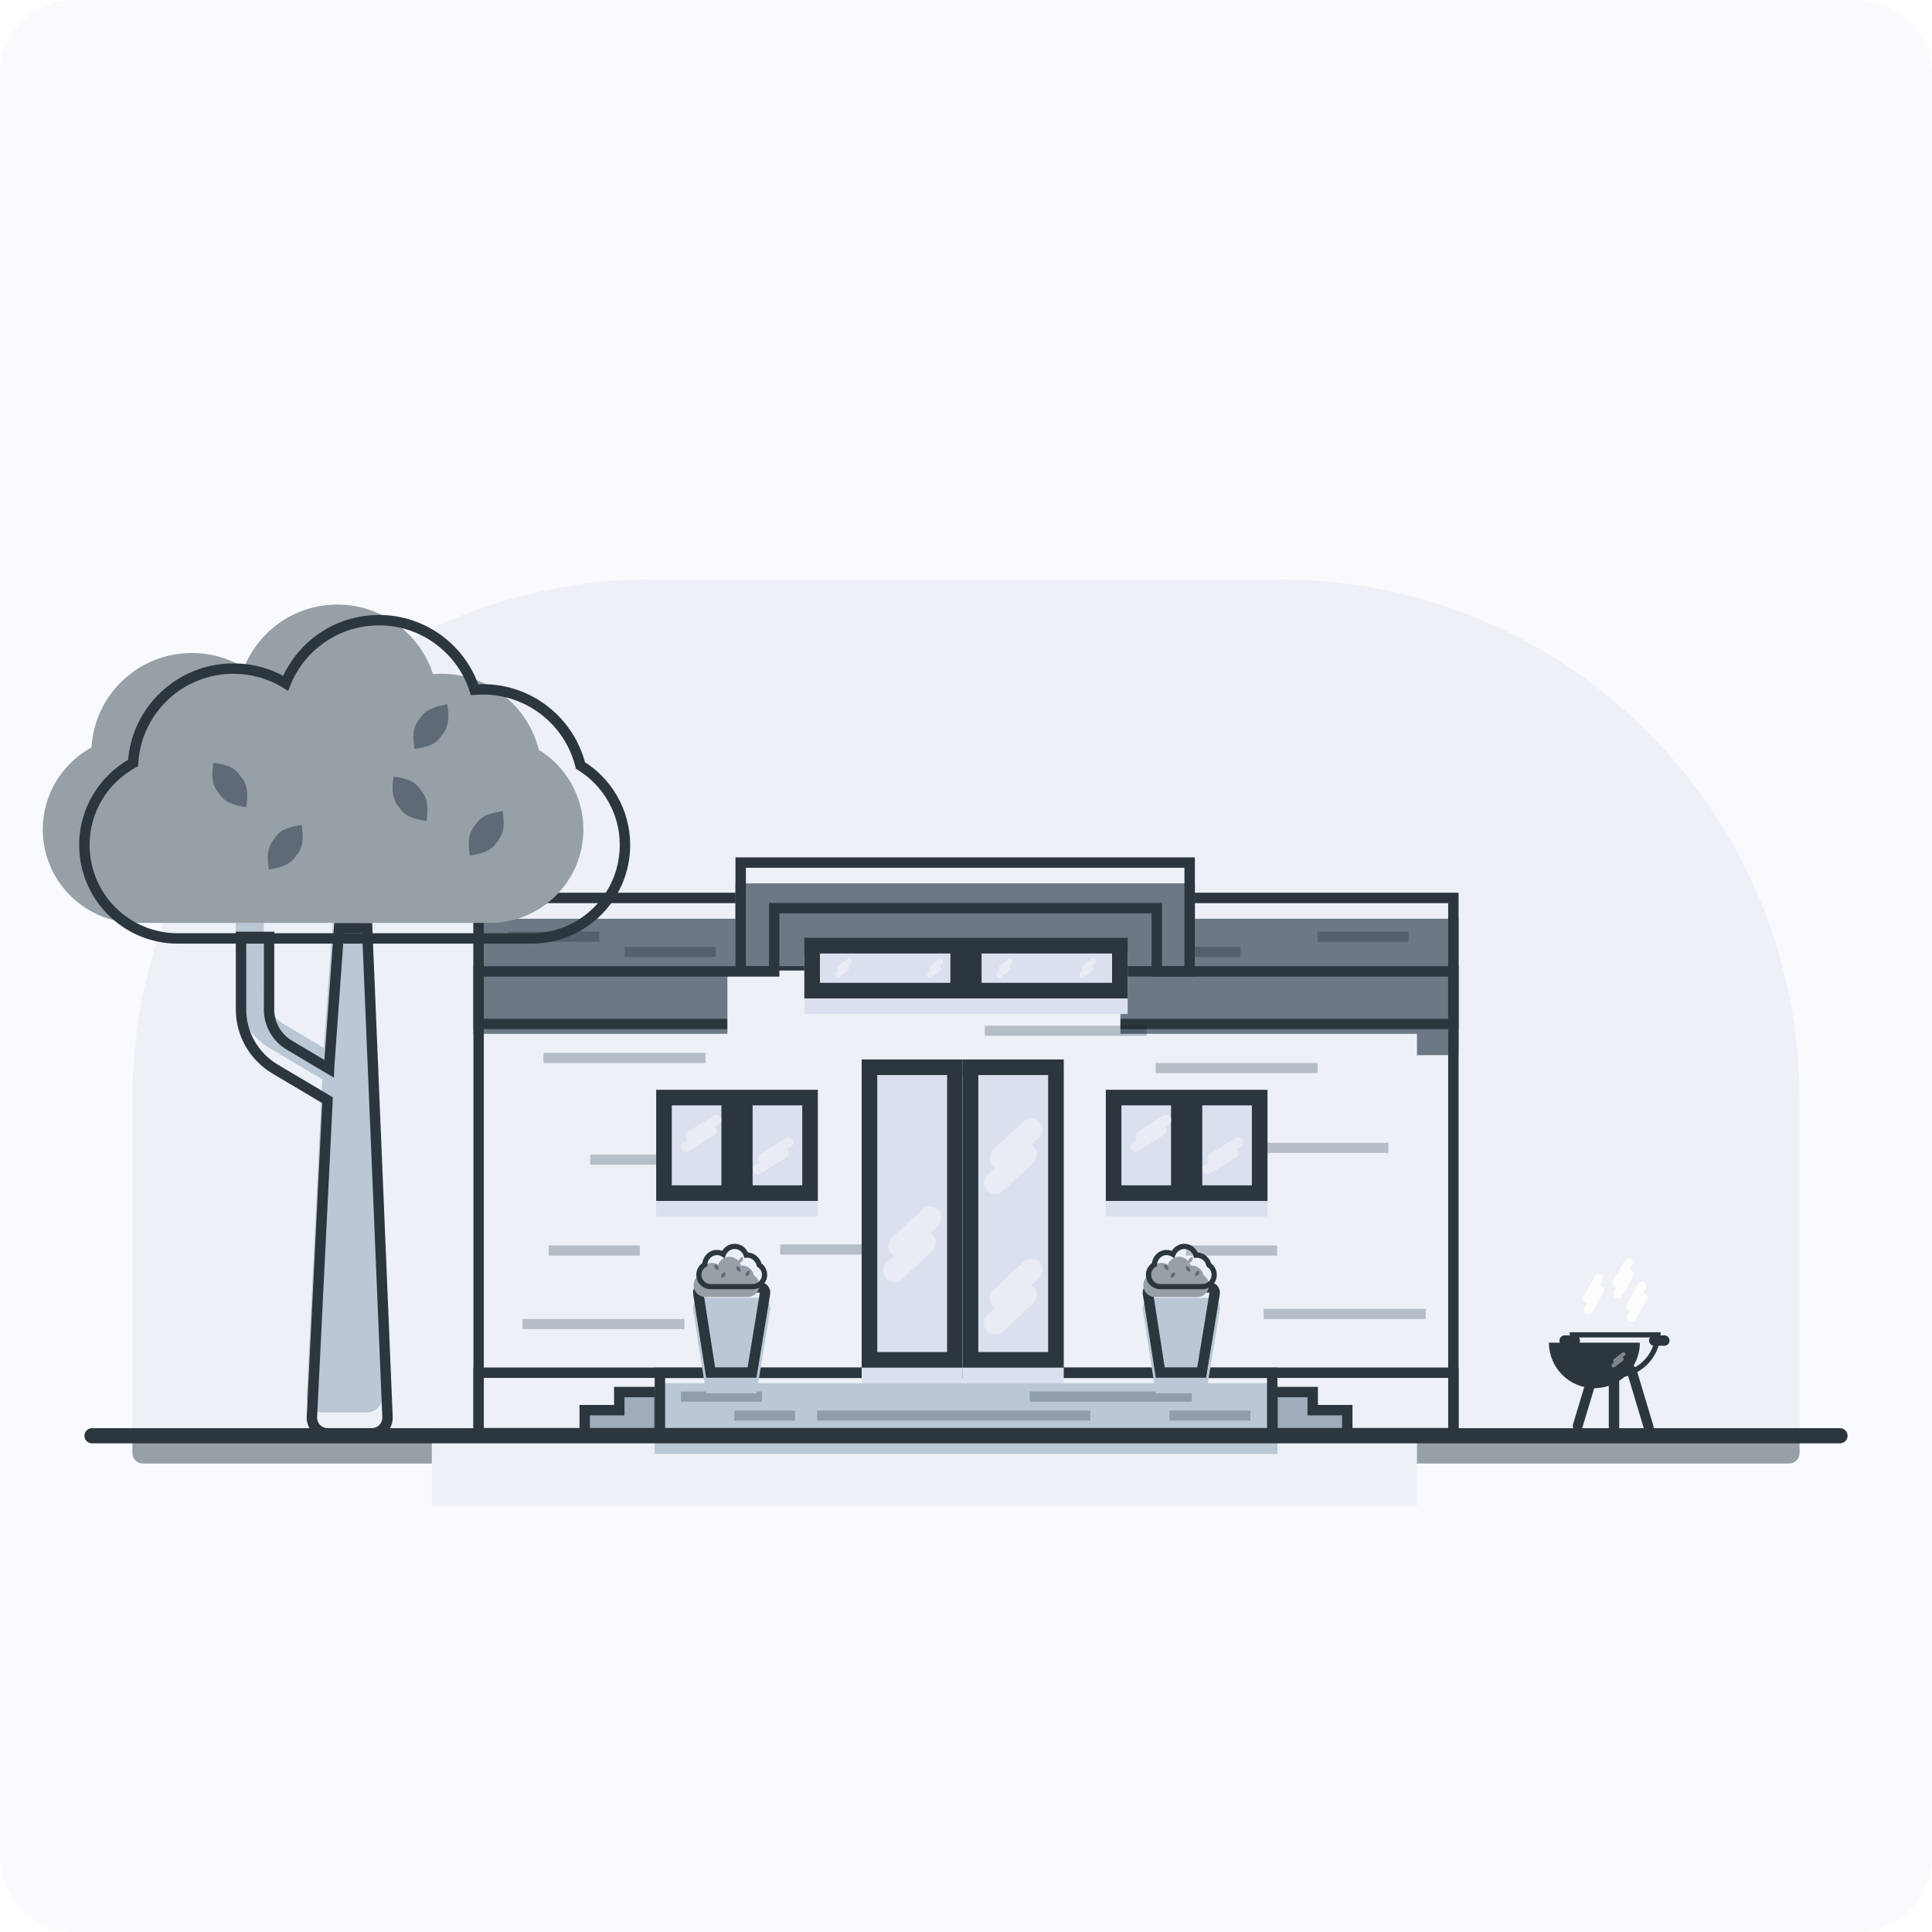 <svg width="208" height="208" viewBox="0 0 208 208" fill="none" xmlns="http://www.w3.org/2000/svg">
<path d="M0 8C0 3.582 3.582 0 8 0H200C204.418 0 208 3.582 208 8V200C208 204.418 204.418 208 200 208H8C3.582 208 0 204.418 0 200V8Z" fill="#F8FAFD"/>
<path d="M14.255 153.757H193.745V156.445C193.745 157.063 193.244 157.565 192.625 157.565H15.374C14.756 157.565 14.255 157.063 14.255 156.445V153.757Z" fill="#97A0A7"/>
<path d="M14.255 118.359C14.255 87.443 39.317 62.381 70.233 62.381H137.766C168.683 62.381 193.745 87.443 193.745 118.359V153.757H14.255V118.359Z" fill="#EDF0F6"/>
<g filter="url(#filter0_i_975_131686)">
<path d="M50.969 96.113H157.031V110.799H50.969V96.113Z" fill="#6C7883"/>
</g>
<path d="M51.529 96.673H156.471V110.239H51.529V96.673Z" stroke="#2C363F" stroke-width="1.12"/>
<g filter="url(#filter1_i_975_131686)">
<path d="M79.182 92.306H128.639V105.134H79.182V92.306Z" fill="#6C7883"/>
</g>
<path d="M79.742 92.866H128.079V104.574H79.742V92.866Z" stroke="#2C363F" stroke-width="1.12"/>
<rect x="54.716" y="100.305" width="9.809" height="1.09" fill="#081D30" fill-opacity="0.24"/>
<rect x="67.251" y="101.939" width="9.809" height="1.09" fill="#081D30" fill-opacity="0.24"/>
<rect x="128.639" y="101.939" width="4.905" height="1.09" fill="#081D30" fill-opacity="0.24"/>
<rect x="141.848" y="100.305" width="9.809" height="1.09" fill="#081D30" fill-opacity="0.24"/>
<g filter="url(#filter2_ii_975_131686)">
<path d="M50.969 104.025H73.578L82.79 104.025V97.21L125.098 97.21V104.025H157.031V154.856H50.969V104.025Z" fill="#EDF0F6"/>
</g>
<path d="M125.098 104.584H156.471V154.296H51.529V104.584H73.578L82.79 104.584L83.35 104.584V104.025V97.77L124.539 97.77V104.025V104.584H125.098Z" stroke="#2C363F" stroke-width="1.12"/>
<rect x="51.529" y="147.787" width="104.943" height="6.509" fill="#EDF0F6" stroke="#2C363F" stroke-width="1.12"/>
<rect x="132.036" y="123.036" width="17.439" height="1.09" fill="#081D30" fill-opacity="0.24"/>
<rect x="124.417" y="114.443" width="17.439" height="1.09" fill="#081D30" fill-opacity="0.24"/>
<rect x="58.512" y="113.354" width="17.439" height="1.09" fill="#081D30" fill-opacity="0.24"/>
<rect x="63.55" y="124.308" width="17.439" height="1.09" fill="#081D30" fill-opacity="0.24"/>
<rect x="83.997" y="133.974" width="17.439" height="1.09" fill="#081D30" fill-opacity="0.24"/>
<rect x="59.076" y="134.089" width="9.809" height="1.09" fill="#081D30" fill-opacity="0.24"/>
<rect x="127.685" y="134.089" width="9.809" height="1.09" fill="#081D30" fill-opacity="0.24"/>
<rect x="56.246" y="142.004" width="17.439" height="1.09" fill="#081D30" fill-opacity="0.24"/>
<rect x="136.053" y="140.914" width="17.439" height="1.09" fill="#081D30" fill-opacity="0.24"/>
<rect x="106.021" y="110.427" width="17.439" height="1.09" fill="#081D30" fill-opacity="0.24"/>
<rect x="82.985" y="149.807" width="26.216" height="1.09" fill="#081D30" fill-opacity="0.24"/>
<path d="M141.888 151.818H145.049V154.296H137.002V149.869H141.328V151.259V151.818H141.888Z" fill="#BAC7D5"/>
<path d="M141.888 151.818H145.049V154.296H137.002V149.869H141.328V151.259V151.818H141.888Z" fill="#081D30" fill-opacity="0.16"/>
<path d="M141.888 151.818H145.049V154.296H137.002V149.869H141.328V151.259V151.818H141.888Z" stroke="#2C363F" stroke-width="1.12"/>
<path d="M66.111 151.818H62.95V154.296H70.997V149.869H66.671V151.259V151.818H66.111Z" fill="#BAC7D5"/>
<path d="M66.111 151.818H62.95V154.296H70.997V149.869H66.671V151.259V151.818H66.111Z" fill="#081D30" fill-opacity="0.16"/>
<path d="M66.111 151.818H62.95V154.296H70.997V149.869H66.671V151.259V151.818H66.111Z" stroke="#2C363F" stroke-width="1.12"/>
<g filter="url(#filter3_i_975_131686)">
<rect x="70.485" y="147.241" width="67.041" height="7.615" fill="#BAC7D5"/>
</g>
<rect x="71.045" y="147.801" width="65.922" height="6.495" stroke="#2C363F" stroke-width="1.12"/>
<rect x="73.311" y="149.817" width="8.714" height="1.088" fill="#081D30" fill-opacity="0.24"/>
<rect x="79.051" y="151.858" width="6.535" height="1.088" fill="#081D30" fill-opacity="0.24"/>
<rect x="87.973" y="151.858" width="29.409" height="1.088" fill="#081D30" fill-opacity="0.24"/>
<rect x="110.87" y="149.817" width="17.428" height="1.088" fill="#081D30" fill-opacity="0.24"/>
<rect x="125.906" y="151.858" width="8.714" height="1.088" fill="#081D30" fill-opacity="0.24"/>
<g filter="url(#filter4_i_975_131686)">
<rect x="92.768" y="114.062" width="10.878" height="33.178" fill="#DAE0ED"/>
</g>
<rect x="93.607" y="114.902" width="9.199" height="31.499" stroke="#2C363F" stroke-width="1.679"/>
<g filter="url(#filter5_i_975_131686)">
<rect x="103.646" y="114.062" width="10.878" height="33.178" fill="#DAE0ED"/>
</g>
<rect x="104.485" y="114.902" width="9.199" height="31.499" stroke="#2C363F" stroke-width="1.679"/>
<path fill-rule="evenodd" clip-rule="evenodd" d="M101.035 130.272C100.586 129.783 99.826 129.753 99.339 130.204L96.033 133.267C95.546 133.718 95.516 134.48 95.965 134.969C96.054 135.066 96.156 135.145 96.265 135.206L95.446 135.964C94.959 136.415 94.928 137.178 95.378 137.666C95.827 138.155 96.587 138.185 97.074 137.734L100.38 134.671C100.867 134.22 100.897 133.458 100.448 132.969C100.359 132.872 100.257 132.793 100.148 132.733L100.967 131.974C101.454 131.523 101.485 130.76 101.035 130.272Z" fill="white" fill-opacity="0.4"/>
<path fill-rule="evenodd" clip-rule="evenodd" d="M111.913 135.901C111.464 135.412 110.704 135.382 110.217 135.833L106.911 138.896C106.424 139.347 106.393 140.109 106.843 140.598C106.932 140.695 107.034 140.774 107.143 140.835L106.324 141.593C105.837 142.045 105.806 142.807 106.256 143.296C106.705 143.784 107.465 143.815 107.952 143.363L111.258 140.3C111.745 139.849 111.775 139.087 111.326 138.598C111.237 138.501 111.135 138.422 111.026 138.362L111.845 137.603C112.332 137.152 112.363 136.39 111.913 135.901Z" fill="white" fill-opacity="0.4"/>
<path fill-rule="evenodd" clip-rule="evenodd" d="M111.913 120.785C111.464 120.296 110.704 120.266 110.217 120.717L106.911 123.78C106.424 124.231 106.393 124.993 106.843 125.482C106.932 125.579 107.034 125.658 107.143 125.719L106.324 126.477C105.837 126.928 105.806 127.691 106.256 128.179C106.705 128.668 107.465 128.698 107.952 128.247L111.258 125.184C111.745 124.733 111.775 123.971 111.326 123.482C111.237 123.385 111.135 123.306 111.026 123.246L111.845 122.487C112.332 122.036 112.363 121.273 111.913 120.785Z" fill="white" fill-opacity="0.4"/>
<g filter="url(#filter6_i_975_131686)">
<path d="M119.053 117.326H127.755H136.458V129.292H127.755H119.053V117.326Z" fill="#DAE0ED"/>
</g>
<path d="M126.916 118.165V128.452H119.892V118.165H126.916ZM128.595 128.452V118.165H135.618V128.452H128.595Z" stroke="#2C363F" stroke-width="1.679"/>
<path fill-rule="evenodd" clip-rule="evenodd" d="M133.751 122.702C133.588 122.45 133.249 122.375 132.994 122.534L130.227 124.264C129.973 124.423 129.899 124.757 130.062 125.009C130.093 125.057 130.131 125.099 130.173 125.133L129.706 125.425C129.452 125.584 129.378 125.918 129.541 126.17C129.704 126.422 130.043 126.497 130.298 126.338L133.065 124.608C133.32 124.448 133.394 124.115 133.23 123.863C133.199 123.815 133.162 123.773 133.12 123.738L133.586 123.447C133.841 123.288 133.915 122.954 133.751 122.702Z" fill="white" fill-opacity="0.4"/>
<path fill-rule="evenodd" clip-rule="evenodd" d="M126.007 120.279C125.844 120.027 125.505 119.952 125.25 120.111L122.483 121.842C122.229 122.001 122.154 122.334 122.318 122.586C122.349 122.634 122.386 122.676 122.429 122.711L121.962 123.002C121.708 123.162 121.633 123.495 121.797 123.747C121.96 123.999 122.299 124.075 122.554 123.915L125.321 122.185C125.575 122.026 125.65 121.692 125.486 121.44C125.455 121.392 125.418 121.351 125.375 121.316L125.842 121.024C126.096 120.865 126.171 120.532 126.007 120.279Z" fill="white" fill-opacity="0.4"/>
<g filter="url(#filter7_i_975_131686)">
<path d="M70.644 117.326H79.347H88.05V129.292H79.347H70.644V117.326Z" fill="#DAE0ED"/>
</g>
<path d="M78.507 118.165V128.452H71.484V118.165H78.507ZM80.187 128.452V118.165H87.21V128.452H80.187Z" stroke="#2C363F" stroke-width="1.679"/>
<path fill-rule="evenodd" clip-rule="evenodd" d="M85.343 122.702C85.18 122.45 84.841 122.375 84.586 122.534L81.819 124.264C81.564 124.423 81.49 124.757 81.654 125.009C81.685 125.057 81.722 125.099 81.764 125.133L81.298 125.425C81.043 125.584 80.969 125.918 81.133 126.17C81.296 126.422 81.635 126.497 81.89 126.338L84.657 124.608C84.911 124.448 84.986 124.115 84.822 123.863C84.791 123.815 84.754 123.773 84.711 123.738L85.178 123.447C85.432 123.288 85.507 122.954 85.343 122.702Z" fill="white" fill-opacity="0.4"/>
<path fill-rule="evenodd" clip-rule="evenodd" d="M77.599 120.279C77.436 120.027 77.097 119.952 76.842 120.111L74.075 121.842C73.82 122.001 73.746 122.334 73.91 122.586C73.941 122.634 73.978 122.676 74.02 122.711L73.554 123.002C73.299 123.162 73.225 123.495 73.389 123.747C73.552 123.999 73.891 124.075 74.145 123.915L76.913 122.185C77.167 122.026 77.241 121.692 77.078 121.44C77.047 121.392 77.009 121.351 76.967 121.316L77.434 121.024C77.688 120.865 77.762 120.532 77.599 120.279Z" fill="white" fill-opacity="0.4"/>
<g filter="url(#filter8_i_975_131686)">
<path d="M86.594 100.962H103.999H121.404V107.489H103.999H86.594V100.962Z" fill="#DAE0ED"/>
</g>
<path d="M104.839 106.65V101.802H120.565V106.65H104.839ZM103.16 101.802V106.65H87.434V101.802H103.16Z" stroke="#2C363F" stroke-width="1.679"/>
<path fill-rule="evenodd" clip-rule="evenodd" d="M117.924 103.353C117.838 103.196 117.651 103.155 117.508 103.261L116.619 103.914C116.475 104.02 116.428 104.232 116.515 104.389C116.532 104.42 116.553 104.446 116.577 104.468L116.363 104.625C116.22 104.73 116.173 104.943 116.259 105.099C116.345 105.255 116.532 105.296 116.676 105.191L117.564 104.538C117.708 104.432 117.755 104.219 117.669 104.063C117.651 104.032 117.63 104.006 117.607 103.984L117.82 103.827C117.964 103.721 118.01 103.509 117.924 103.353Z" fill="white" fill-opacity="0.4"/>
<path fill-rule="evenodd" clip-rule="evenodd" d="M109.008 103.353C108.922 103.196 108.735 103.155 108.592 103.261L107.703 103.914C107.559 104.02 107.512 104.232 107.599 104.389C107.616 104.42 107.637 104.446 107.661 104.468L107.447 104.625C107.304 104.73 107.257 104.943 107.343 105.099C107.429 105.255 107.616 105.296 107.76 105.191L108.648 104.538C108.792 104.432 108.839 104.219 108.753 104.063C108.735 104.032 108.714 104.006 108.691 103.984L108.904 103.827C109.048 103.721 109.094 103.509 109.008 103.353Z" fill="white" fill-opacity="0.4"/>
<path fill-rule="evenodd" clip-rule="evenodd" d="M101.516 103.353C101.43 103.196 101.244 103.155 101.1 103.261L100.211 103.914C100.067 104.02 100.021 104.232 100.107 104.389C100.124 104.42 100.145 104.446 100.169 104.468L99.956 104.625C99.812 104.73 99.765 104.943 99.851 105.099C99.937 105.255 100.124 105.296 100.268 105.191L101.156 104.538C101.3 104.432 101.347 104.219 101.261 104.063C101.243 104.032 101.223 104.006 101.199 103.984L101.412 103.827C101.556 103.721 101.603 103.509 101.516 103.353Z" fill="white" fill-opacity="0.4"/>
<path fill-rule="evenodd" clip-rule="evenodd" d="M91.606 103.353C91.52 103.196 91.334 103.155 91.19 103.261L90.301 103.914C90.157 104.02 90.111 104.232 90.197 104.389C90.214 104.42 90.235 104.446 90.258 104.468L90.045 104.625C89.901 104.73 89.854 104.943 89.941 105.099C90.027 105.255 90.213 105.296 90.357 105.191L91.246 104.538C91.389 104.432 91.436 104.219 91.35 104.063C91.333 104.032 91.312 104.006 91.288 103.984L91.502 103.827C91.646 103.721 91.692 103.509 91.606 103.353Z" fill="white" fill-opacity="0.4"/>
<g filter="url(#filter9_i_975_131686)">
<path d="M123.034 139.331C122.928 138.652 123.453 138.039 124.14 138.039H130.217C130.908 138.039 131.434 138.658 131.322 139.34L129.849 148.329H124.434L123.034 139.331Z" fill="#BAC7D5"/>
</g>
<path d="M124.14 138.599H130.217C130.563 138.599 130.826 138.909 130.77 139.249L129.373 147.769H124.913L123.587 139.245C123.534 138.905 123.797 138.599 124.14 138.599Z" stroke="#2C363F" stroke-width="1.12"/>
<g filter="url(#filter10_ii_975_131686)">
<path fill-rule="evenodd" clip-rule="evenodd" d="M128.753 135.133C128.583 134.584 128.087 134.187 127.502 134.187C126.948 134.187 126.475 134.542 126.281 135.045C126.082 134.919 125.848 134.846 125.598 134.846C124.893 134.846 124.318 135.423 124.285 136.146C123.905 136.366 123.649 136.777 123.649 137.248C123.649 137.95 124.218 138.519 124.92 138.519H129.448C130.15 138.519 130.72 137.95 130.72 137.248C130.72 136.801 130.49 136.409 130.141 136.182C130.005 135.578 129.484 135.129 128.862 135.129C128.825 135.129 128.789 135.13 128.753 135.133Z" fill="#97A0A7"/>
</g>
<path d="M128.753 135.133L128.486 135.216L128.552 135.431L128.777 135.412L128.753 135.133ZM126.281 135.045L126.131 135.281L126.419 135.464L126.542 135.146L126.281 135.045ZM124.285 136.146L124.425 136.389L124.558 136.312L124.565 136.159L124.285 136.146ZM130.141 136.182L129.868 136.243L129.893 136.354L129.989 136.416L130.141 136.182ZM129.02 135.051C128.816 134.394 128.219 133.907 127.502 133.907V134.467C127.955 134.467 128.349 134.775 128.486 135.216L129.02 135.051ZM127.502 133.907C126.824 133.907 126.252 134.342 126.02 134.944L126.542 135.146C126.698 134.742 127.073 134.467 127.502 134.467V133.907ZM126.431 134.808C126.189 134.655 125.903 134.566 125.598 134.566V135.126C125.793 135.126 125.975 135.183 126.131 135.281L126.431 134.808ZM125.598 134.566C124.734 134.566 124.045 135.271 124.005 136.134L124.565 136.159C124.591 135.575 125.053 135.126 125.598 135.126V134.566ZM124.145 135.904C123.682 136.172 123.369 136.673 123.369 137.248H123.929C123.929 136.881 124.128 136.56 124.425 136.389L124.145 135.904ZM123.369 137.248C123.369 138.105 124.064 138.799 124.92 138.799V138.24C124.373 138.24 123.929 137.796 123.929 137.248H123.369ZM124.92 138.799H129.448V138.24H124.92V138.799ZM129.448 138.799C130.305 138.799 131 138.105 131 137.248H130.44C130.44 137.796 129.996 138.24 129.448 138.24V138.799ZM131 137.248C131 136.703 130.718 136.224 130.294 135.947L129.989 136.416C130.261 136.594 130.44 136.9 130.44 137.248H131ZM128.862 135.409C129.343 135.409 129.759 135.758 129.868 136.243L130.415 136.12C130.252 135.399 129.625 134.849 128.862 134.849V135.409ZM128.777 135.412C128.805 135.41 128.833 135.409 128.862 135.409V134.849C128.817 134.849 128.773 134.851 128.729 134.855L128.777 135.412Z" fill="#2C363F"/>
<path d="M128.328 135.75C128.263 135.841 128.22 135.901 127.967 135.941C127.928 135.678 127.982 135.602 128.036 135.526C128.09 135.45 128.143 135.375 128.397 135.335C128.435 135.598 128.382 135.674 128.328 135.75Z" fill="#081D30" fill-opacity="0.4"/>
<path d="M128.054 136.506C127.99 136.415 127.947 136.355 127.693 136.315C127.655 136.578 127.709 136.654 127.762 136.73C127.816 136.806 127.87 136.882 128.123 136.921C128.162 136.658 128.108 136.582 128.054 136.506Z" fill="#081D30" fill-opacity="0.4"/>
<path d="M128.76 136.977C128.824 136.886 128.867 136.826 129.121 136.786C129.159 137.049 129.105 137.125 129.052 137.201C128.998 137.277 128.944 137.352 128.69 137.392C128.652 137.129 128.706 137.053 128.76 136.977Z" fill="#081D30" fill-opacity="0.4"/>
<path d="M126.131 137.166C126.195 137.075 126.238 137.014 126.492 136.974C126.53 137.238 126.476 137.313 126.423 137.389C126.369 137.465 126.315 137.541 126.062 137.581C126.023 137.317 126.077 137.242 126.131 137.166Z" fill="#081D30" fill-opacity="0.4"/>
<path d="M125.697 136.318C125.633 136.227 125.59 136.166 125.336 136.127C125.298 136.39 125.352 136.466 125.405 136.542C125.459 136.617 125.513 136.693 125.767 136.733C125.805 136.47 125.751 136.394 125.697 136.318Z" fill="#081D30" fill-opacity="0.4"/>
<g filter="url(#filter11_i_975_131686)">
<path d="M74.626 139.331C74.521 138.652 75.046 138.039 75.733 138.039H81.81C82.5 138.039 83.026 138.658 82.915 139.34L81.441 148.329H76.026L74.626 139.331Z" fill="#BAC7D5"/>
</g>
<path d="M75.733 138.599H81.81C82.155 138.599 82.418 138.909 82.362 139.249L80.965 147.769H76.506L75.179 139.245C75.127 138.905 75.389 138.599 75.733 138.599Z" stroke="#2C363F" stroke-width="1.12"/>
<g filter="url(#filter12_ii_975_131686)">
<path fill-rule="evenodd" clip-rule="evenodd" d="M80.345 135.133C80.175 134.584 79.679 134.187 79.094 134.187C78.541 134.187 78.067 134.542 77.873 135.045C77.674 134.919 77.44 134.846 77.19 134.846C76.486 134.846 75.91 135.423 75.877 136.146C75.497 136.366 75.241 136.777 75.241 137.248C75.241 137.95 75.811 138.519 76.513 138.519H81.041C81.743 138.519 82.312 137.95 82.312 137.248C82.312 136.801 82.082 136.409 81.734 136.182C81.597 135.578 81.076 135.129 80.454 135.129C80.417 135.129 80.381 135.13 80.345 135.133Z" fill="#97A0A7"/>
</g>
<path d="M80.345 135.133L80.078 135.216L80.144 135.431L80.369 135.412L80.345 135.133ZM77.873 135.045L77.724 135.281L78.012 135.464L78.134 135.146L77.873 135.045ZM75.877 136.146L76.017 136.389L76.15 136.312L76.157 136.159L75.877 136.146ZM81.734 136.182L81.46 136.243L81.485 136.354L81.581 136.416L81.734 136.182ZM80.612 135.051C80.409 134.394 79.811 133.907 79.094 133.907V134.467C79.547 134.467 79.941 134.775 80.078 135.216L80.612 135.051ZM79.094 133.907C78.416 133.907 77.844 134.342 77.612 134.944L78.134 135.146C78.29 134.742 78.665 134.467 79.094 134.467V133.907ZM78.023 134.808C77.781 134.655 77.496 134.566 77.19 134.566V135.126C77.385 135.126 77.567 135.183 77.724 135.281L78.023 134.808ZM77.19 134.566C76.326 134.566 75.637 135.271 75.598 136.134L76.157 136.159C76.184 135.575 76.645 135.126 77.19 135.126V134.566ZM75.737 135.904C75.274 136.172 74.961 136.673 74.961 137.248H75.521C75.521 136.881 75.72 136.56 76.017 136.389L75.737 135.904ZM74.961 137.248C74.961 138.105 75.656 138.799 76.513 138.799V138.24C75.965 138.24 75.521 137.796 75.521 137.248H74.961ZM76.513 138.799H81.041V138.24H76.513V138.799ZM81.041 138.799C81.897 138.799 82.592 138.105 82.592 137.248H82.032C82.032 137.796 81.588 138.24 81.041 138.24V138.799ZM82.592 137.248C82.592 136.703 82.31 136.223 81.886 135.947L81.581 136.416C81.853 136.594 82.032 136.9 82.032 137.248H82.592ZM80.454 135.409C80.935 135.409 81.351 135.758 81.46 136.243L82.007 136.12C81.844 135.399 81.217 134.849 80.454 134.849V135.409ZM80.369 135.412C80.397 135.41 80.425 135.409 80.454 135.409V134.849C80.409 134.849 80.365 134.851 80.322 134.855L80.369 135.412Z" fill="#2C363F"/>
<path d="M79.92 135.75C79.855 135.841 79.812 135.901 79.558 135.941C79.52 135.678 79.574 135.602 79.628 135.526C79.681 135.45 79.735 135.375 79.989 135.335C80.027 135.598 79.973 135.674 79.92 135.75Z" fill="#081D30" fill-opacity="0.4"/>
<path d="M79.646 136.506C79.582 136.415 79.539 136.355 79.285 136.315C79.247 136.578 79.3 136.654 79.354 136.73C79.408 136.806 79.462 136.882 79.715 136.921C79.754 136.658 79.7 136.582 79.646 136.506Z" fill="#081D30" fill-opacity="0.4"/>
<path d="M80.351 136.977C80.416 136.886 80.459 136.826 80.713 136.786C80.751 137.049 80.697 137.125 80.643 137.201C80.59 137.277 80.536 137.352 80.282 137.392C80.244 137.129 80.298 137.053 80.351 136.977Z" fill="#081D30" fill-opacity="0.4"/>
<path d="M77.722 137.166C77.787 137.075 77.83 137.014 78.084 136.974C78.122 137.238 78.068 137.313 78.014 137.389C77.961 137.465 77.907 137.541 77.653 137.581C77.615 137.317 77.669 137.242 77.722 137.166Z" fill="#081D30" fill-opacity="0.4"/>
<path d="M77.289 136.318C77.225 136.227 77.182 136.166 76.928 136.127C76.89 136.39 76.944 136.466 76.997 136.542C77.051 136.617 77.105 136.693 77.358 136.733C77.397 136.47 77.343 136.394 77.289 136.318Z" fill="#081D30" fill-opacity="0.4"/>
<g filter="url(#filter13_ii_975_131686)">
<path fill-rule="evenodd" clip-rule="evenodd" d="M39.529 99.921H36.511L35.45 114.624L35.429 115.063L31.165 112.53C29.801 111.72 28.967 110.262 28.967 108.688V100.868H25.949V108.688C25.949 111.311 27.34 113.742 29.612 115.092L35.262 118.447L33.58 152.55C33.533 153.508 34.298 154.312 35.258 154.312H40.041C40.996 154.312 41.759 153.516 41.719 152.562L39.529 99.921Z" fill="#BAC7D5"/>
</g>
<path d="M36.511 99.921V99.361H35.99L35.953 99.88L36.511 99.921ZM39.529 99.921L40.088 99.897L40.066 99.361H39.529V99.921ZM35.45 114.624L34.892 114.584L34.891 114.596L35.45 114.624ZM35.429 115.063L35.143 115.544L35.942 116.019L35.988 115.09L35.429 115.063ZM31.165 112.53L30.879 113.011L30.879 113.011L31.165 112.53ZM28.967 100.868H29.527V100.308H28.967V100.868ZM25.949 100.868V100.308H25.389V100.868H25.949ZM29.612 115.092L29.326 115.573L29.326 115.573L29.612 115.092ZM35.262 118.447L35.821 118.475L35.837 118.138L35.548 117.966L35.262 118.447ZM33.58 152.55L33.021 152.522L33.58 152.55ZM41.719 152.562L41.16 152.586L41.16 152.586L41.719 152.562ZM36.511 100.48H39.529V99.361H36.511V100.48ZM36.009 114.664L37.069 99.961L35.953 99.88L34.892 114.584L36.009 114.664ZM35.988 115.09L36.009 114.652L34.891 114.596L34.87 115.035L35.988 115.09ZM30.879 113.011L35.143 115.544L35.715 114.581L31.451 112.049L30.879 113.011ZM28.407 108.688C28.407 110.461 29.347 112.102 30.879 113.011L31.451 112.049C30.255 111.339 29.527 110.062 29.527 108.688H28.407ZM28.407 100.868V108.688H29.527V100.868H28.407ZM25.949 101.428H28.967V100.308H25.949V101.428ZM26.509 108.688V100.868H25.389V108.688H26.509ZM29.898 114.61C27.794 113.361 26.509 111.112 26.509 108.688H25.389C25.389 111.51 26.886 114.123 29.326 115.573L29.898 114.61ZM35.548 117.966L29.898 114.61L29.326 115.573L34.976 118.929L35.548 117.966ZM34.139 152.577L35.821 118.475L34.703 118.42L33.021 152.522L34.139 152.577ZM35.258 153.752C34.618 153.752 34.108 153.216 34.139 152.577L33.021 152.522C32.958 153.8 33.978 154.871 35.258 154.871V153.752ZM40.041 153.752H35.258V154.871H40.041V153.752ZM41.16 152.586C41.187 153.222 40.678 153.752 40.041 153.752V154.871C41.315 154.871 42.332 153.811 42.279 152.539L41.16 152.586ZM38.97 99.944L41.16 152.586L42.279 152.539L40.088 99.897L38.97 99.944Z" fill="#2C363F"/>
<g filter="url(#filter14_ii_975_131686)">
<path fill-rule="evenodd" clip-rule="evenodd" d="M51.096 74.253C49.694 69.91 45.612 66.767 40.796 66.767C36.242 66.767 32.346 69.576 30.75 73.553C29.111 72.556 27.186 71.982 25.127 71.982C19.366 71.982 14.657 76.477 14.327 82.146C11.204 83.853 9.085 87.168 9.085 90.977C9.085 96.531 13.588 101.034 19.142 101.034H57.227C62.781 101.034 67.284 96.531 67.284 90.977C67.284 87.352 65.365 84.174 62.488 82.405C61.318 77.702 57.06 74.217 51.988 74.217C51.687 74.217 51.39 74.229 51.096 74.253Z" fill="#97A0A7"/>
</g>
<path d="M51.096 74.253L50.563 74.425L50.699 74.847L51.141 74.811L51.096 74.253ZM30.75 73.553L30.459 74.031L31.023 74.375L31.269 73.761L30.75 73.553ZM14.327 82.146L14.595 82.638L14.868 82.489L14.886 82.179L14.327 82.146ZM62.488 82.405L61.945 82.54L62 82.762L62.195 82.882L62.488 82.405ZM51.628 74.081C50.154 69.513 45.862 66.208 40.796 66.208V67.327C45.363 67.327 49.234 70.306 50.563 74.425L51.628 74.081ZM40.796 66.208C36.006 66.208 31.909 69.162 30.23 73.344L31.269 73.761C32.783 69.99 36.478 67.327 40.796 67.327V66.208ZM31.04 73.075C29.317 72.026 27.292 71.422 25.127 71.422V72.542C27.081 72.542 28.905 73.086 30.459 74.031L31.04 73.075ZM25.127 71.422C19.069 71.422 14.115 76.15 13.768 82.114L14.886 82.179C15.199 76.805 19.664 72.542 25.127 72.542V71.422ZM14.058 81.655C10.763 83.456 8.526 86.955 8.526 90.977H9.645C9.645 87.38 11.645 84.25 14.595 82.638L14.058 81.655ZM8.526 90.977C8.526 96.84 13.279 101.593 19.142 101.593V100.474C13.897 100.474 9.645 96.222 9.645 90.977H8.526ZM19.142 101.593H57.227V100.474H19.142V101.593ZM57.227 101.593C63.09 101.593 67.844 96.84 67.844 90.977H66.724C66.724 96.222 62.472 100.474 57.227 100.474V101.593ZM67.844 90.977C67.844 87.149 65.817 83.795 62.781 81.928L62.195 82.882C64.913 84.554 66.724 87.554 66.724 90.977H67.844ZM51.988 74.776C56.798 74.776 60.835 78.081 61.945 82.54L63.031 82.27C61.8 77.323 57.323 73.657 51.988 73.657V74.776ZM51.141 74.811C51.42 74.788 51.703 74.776 51.988 74.776V73.657C51.672 73.657 51.359 73.67 51.05 73.695L51.141 74.811Z" fill="#2C363F"/>
<path d="M47.593 79.128C47.062 79.848 46.708 80.327 44.621 80.643C44.305 78.56 44.748 77.96 45.191 77.36C45.633 76.761 46.076 76.161 48.162 75.845C48.478 77.928 48.036 78.528 47.593 79.128Z" fill="#081D30" fill-opacity="0.4"/>
<path d="M45.343 85.112C44.811 84.392 44.457 83.913 42.371 83.597C42.055 85.681 42.497 86.28 42.94 86.88C43.383 87.48 43.825 88.079 45.912 88.395C46.228 86.312 45.785 85.712 45.343 85.112Z" fill="#081D30" fill-opacity="0.4"/>
<path d="M51.147 88.837C51.678 88.117 52.032 87.638 54.119 87.322C54.435 89.405 53.992 90.005 53.55 90.605C53.107 91.204 52.664 91.804 50.578 92.12C50.262 90.036 50.705 89.437 51.147 88.837Z" fill="#081D30" fill-opacity="0.4"/>
<path d="M29.509 90.327C30.041 89.607 30.395 89.127 32.481 88.812C32.797 90.895 32.355 91.495 31.912 92.094C31.47 92.694 31.027 93.294 28.94 93.609C28.624 91.526 29.067 90.927 29.509 90.327Z" fill="#081D30" fill-opacity="0.4"/>
<path d="M25.943 83.623C25.411 82.903 25.058 82.423 22.971 82.108C22.655 84.191 23.097 84.79 23.54 85.39C23.983 85.99 24.425 86.59 26.512 86.905C26.828 84.822 26.385 84.222 25.943 83.623Z" fill="#081D30" fill-opacity="0.4"/>
<g filter="url(#filter15_i_975_131686)">
<rect width="1.064" height="7.47" rx="0.532" transform="matrix(0.957 -0.29 0.288 0.958 175.269 147.161)" fill="#2C363F"/>
</g>
<rect width="1.064" height="7.47" rx="0.532" transform="matrix(-0.957 -0.29 -0.288 0.958 172.367 147.014)" fill="#2C363F"/>
<line x1="173.764" y1="147.941" x2="173.764" y2="153.76" stroke="#2C363F" stroke-width="1.12" stroke-linecap="round"/>
<path d="M178.095 144.325H179.183" stroke="#2C363F" stroke-width="1.12" stroke-linecap="round"/>
<path d="M168.453 144.325H169.541" stroke="#2C363F" stroke-width="1.12" stroke-linecap="round"/>
<g filter="url(#filter16_i_975_131686)">
<path d="M168.997 143.433H178.787V143.433C178.787 146.137 176.596 148.329 173.892 148.329V148.329C171.189 148.329 168.997 146.137 168.997 143.433V143.433Z" fill="#2C363F"/>
</g>
<path d="M169.285 143.713H178.499C178.355 146.132 176.347 148.049 173.892 148.049C171.437 148.049 169.43 146.132 169.285 143.713Z" stroke="#2C363F" stroke-width="0.56"/>
<path fill-rule="evenodd" clip-rule="evenodd" d="M174.952 145.654C174.883 145.564 174.755 145.547 174.666 145.616L173.752 146.32C173.662 146.389 173.645 146.519 173.713 146.609C173.733 146.636 173.759 146.657 173.788 146.67L173.583 146.828C173.487 146.902 173.469 147.04 173.541 147.136C173.614 147.233 173.751 147.251 173.846 147.177L174.719 146.505C174.815 146.431 174.833 146.293 174.761 146.197C174.737 146.165 174.707 146.142 174.673 146.128L174.913 145.943C175.003 145.874 175.02 145.745 174.952 145.654Z" fill="white" fill-opacity="0.4"/>
<path fill-rule="evenodd" clip-rule="evenodd" d="M175.56 135.5C175.342 135.376 175.065 135.451 174.94 135.669L173.667 137.895C173.542 138.113 173.618 138.391 173.835 138.516C173.901 138.553 173.971 138.572 174.042 138.575L173.756 139.075C173.623 139.307 173.703 139.603 173.936 139.736C174.168 139.869 174.464 139.788 174.597 139.556L175.813 137.429C175.946 137.197 175.865 136.901 175.633 136.768C175.558 136.725 175.476 136.705 175.395 136.704L175.729 136.121C175.853 135.903 175.778 135.625 175.56 135.5Z" fill="white" fill-opacity="0.88"/>
<path fill-rule="evenodd" clip-rule="evenodd" d="M177.016 138.017C176.798 137.892 176.521 137.968 176.396 138.186L175.123 140.412C174.998 140.63 175.074 140.907 175.291 141.032C175.357 141.069 175.427 141.089 175.498 141.092L175.212 141.591C175.079 141.824 175.159 142.119 175.392 142.252C175.624 142.385 175.92 142.304 176.053 142.072L177.269 139.946C177.402 139.713 177.321 139.418 177.089 139.285C177.014 139.242 176.932 139.221 176.851 139.221L177.185 138.637C177.31 138.419 177.234 138.141 177.016 138.017Z" fill="white" fill-opacity="0.88"/>
<path fill-rule="evenodd" clip-rule="evenodd" d="M172.367 137.207C172.149 137.082 171.871 137.158 171.747 137.375L170.473 139.602C170.349 139.819 170.424 140.097 170.642 140.222C170.707 140.259 170.778 140.278 170.848 140.281L170.562 140.781C170.429 141.013 170.51 141.309 170.742 141.442C170.974 141.575 171.27 141.494 171.403 141.262L172.62 139.136C172.752 138.903 172.672 138.607 172.44 138.475C172.364 138.432 172.282 138.411 172.202 138.411L172.536 137.827C172.66 137.609 172.585 137.331 172.367 137.207Z" fill="white" fill-opacity="0.88"/>
<path d="M9.087 154.573C9.087 154.123 9.453 153.757 9.903 153.757H198.096C198.547 153.757 198.912 154.123 198.912 154.573V154.573C198.912 155.024 198.547 155.389 198.096 155.389H9.903C9.453 155.389 9.087 155.024 9.087 154.573V154.573Z" fill="#2C363F"/>
<defs>
<filter id="filter0_i_975_131686" x="50.969" y="96.113" width="106.062" height="14.685" filterUnits="userSpaceOnUse" color-interpolation-filters="sRGB">
<feFlood flood-opacity="0" result="BackgroundImageFix"/>
<feBlend mode="normal" in="SourceGraphic" in2="BackgroundImageFix" result="shape"/>
<feColorMatrix in="SourceAlpha" type="matrix" values="0 0 0 0 0 0 0 0 0 0 0 0 0 0 0 0 0 0 127 0" result="hardAlpha"/>
<feOffset dy="2.799"/>
<feComposite in2="hardAlpha" operator="arithmetic" k2="-1" k3="1"/>
<feColorMatrix type="matrix" values="0 0 0 0 1 0 0 0 0 1 0 0 0 0 1 0 0 0 0.4 0"/>
<feBlend mode="normal" in2="shape" result="effect1_innerShadow_975_131686"/>
</filter>
<filter id="filter1_i_975_131686" x="79.182" y="92.306" width="49.457" height="12.828" filterUnits="userSpaceOnUse" color-interpolation-filters="sRGB">
<feFlood flood-opacity="0" result="BackgroundImageFix"/>
<feBlend mode="normal" in="SourceGraphic" in2="BackgroundImageFix" result="shape"/>
<feColorMatrix in="SourceAlpha" type="matrix" values="0 0 0 0 0 0 0 0 0 0 0 0 0 0 0 0 0 0 127 0" result="hardAlpha"/>
<feOffset dy="2.799"/>
<feComposite in2="hardAlpha" operator="arithmetic" k2="-1" k3="1"/>
<feColorMatrix type="matrix" values="0 0 0 0 1 0 0 0 0 1 0 0 0 0 1 0 0 0 0.4 0"/>
<feBlend mode="normal" in2="shape" result="effect1_innerShadow_975_131686"/>
</filter>
<filter id="filter2_ii_975_131686" x="50.969" y="97.21" width="106.062" height="57.645" filterUnits="userSpaceOnUse" color-interpolation-filters="sRGB">
<feFlood flood-opacity="0" result="BackgroundImageFix"/>
<feBlend mode="normal" in="SourceGraphic" in2="BackgroundImageFix" result="shape"/>
<feColorMatrix in="SourceAlpha" type="matrix" values="0 0 0 0 0 0 0 0 0 0 0 0 0 0 0 0 0 0 127 0" result="hardAlpha"/>
<feOffset dy="1.679"/>
<feComposite in2="hardAlpha" operator="arithmetic" k2="-1" k3="1"/>
<feColorMatrix type="matrix" values="0 0 0 0 1 0 0 0 0 1 0 0 0 0 1 0 0 0 0.4 0"/>
<feBlend mode="normal" in2="shape" result="effect1_innerShadow_975_131686"/>
<feColorMatrix in="SourceAlpha" type="matrix" values="0 0 0 0 0 0 0 0 0 0 0 0 0 0 0 0 0 0 127 0" result="hardAlpha"/>
<feOffset dx="-4.478" dy="5.598"/>
<feComposite in2="hardAlpha" operator="arithmetic" k2="-1" k3="1"/>
<feColorMatrix type="matrix" values="0 0 0 0 0.855 0 0 0 0 0.878 0 0 0 0 0.929 0 0 0 1 0"/>
<feBlend mode="normal" in2="effect1_innerShadow_975_131686" result="effect2_innerShadow_975_131686"/>
</filter>
<filter id="filter3_i_975_131686" x="70.485" y="147.241" width="67.041" height="7.615" filterUnits="userSpaceOnUse" color-interpolation-filters="sRGB">
<feFlood flood-opacity="0" result="BackgroundImageFix"/>
<feBlend mode="normal" in="SourceGraphic" in2="BackgroundImageFix" result="shape"/>
<feColorMatrix in="SourceAlpha" type="matrix" values="0 0 0 0 0 0 0 0 0 0 0 0 0 0 0 0 0 0 127 0" result="hardAlpha"/>
<feOffset dy="1.679"/>
<feComposite in2="hardAlpha" operator="arithmetic" k2="-1" k3="1"/>
<feColorMatrix type="matrix" values="0 0 0 0 1 0 0 0 0 1 0 0 0 0 1 0 0 0 0.4 0"/>
<feBlend mode="normal" in2="shape" result="effect1_innerShadow_975_131686"/>
</filter>
<filter id="filter4_i_975_131686" x="92.768" y="114.062" width="10.878" height="33.178" filterUnits="userSpaceOnUse" color-interpolation-filters="sRGB">
<feFlood flood-opacity="0" result="BackgroundImageFix"/>
<feBlend mode="normal" in="SourceGraphic" in2="BackgroundImageFix" result="shape"/>
<feColorMatrix in="SourceAlpha" type="matrix" values="0 0 0 0 0 0 0 0 0 0 0 0 0 0 0 0 0 0 127 0" result="hardAlpha"/>
<feOffset dy="1.679"/>
<feComposite in2="hardAlpha" operator="arithmetic" k2="-1" k3="1"/>
<feColorMatrix type="matrix" values="0 0 0 0 1 0 0 0 0 1 0 0 0 0 1 0 0 0 0.4 0"/>
<feBlend mode="normal" in2="shape" result="effect1_innerShadow_975_131686"/>
</filter>
<filter id="filter5_i_975_131686" x="103.646" y="114.062" width="10.878" height="33.178" filterUnits="userSpaceOnUse" color-interpolation-filters="sRGB">
<feFlood flood-opacity="0" result="BackgroundImageFix"/>
<feBlend mode="normal" in="SourceGraphic" in2="BackgroundImageFix" result="shape"/>
<feColorMatrix in="SourceAlpha" type="matrix" values="0 0 0 0 0 0 0 0 0 0 0 0 0 0 0 0 0 0 127 0" result="hardAlpha"/>
<feOffset dy="1.679"/>
<feComposite in2="hardAlpha" operator="arithmetic" k2="-1" k3="1"/>
<feColorMatrix type="matrix" values="0 0 0 0 1 0 0 0 0 1 0 0 0 0 1 0 0 0 0.4 0"/>
<feBlend mode="normal" in2="shape" result="effect1_innerShadow_975_131686"/>
</filter>
<filter id="filter6_i_975_131686" x="119.053" y="117.326" width="17.405" height="11.966" filterUnits="userSpaceOnUse" color-interpolation-filters="sRGB">
<feFlood flood-opacity="0" result="BackgroundImageFix"/>
<feBlend mode="normal" in="SourceGraphic" in2="BackgroundImageFix" result="shape"/>
<feColorMatrix in="SourceAlpha" type="matrix" values="0 0 0 0 0 0 0 0 0 0 0 0 0 0 0 0 0 0 127 0" result="hardAlpha"/>
<feOffset dy="1.679"/>
<feComposite in2="hardAlpha" operator="arithmetic" k2="-1" k3="1"/>
<feColorMatrix type="matrix" values="0 0 0 0 1 0 0 0 0 1 0 0 0 0 1 0 0 0 0.4 0"/>
<feBlend mode="normal" in2="shape" result="effect1_innerShadow_975_131686"/>
</filter>
<filter id="filter7_i_975_131686" x="70.644" y="117.326" width="17.405" height="11.966" filterUnits="userSpaceOnUse" color-interpolation-filters="sRGB">
<feFlood flood-opacity="0" result="BackgroundImageFix"/>
<feBlend mode="normal" in="SourceGraphic" in2="BackgroundImageFix" result="shape"/>
<feColorMatrix in="SourceAlpha" type="matrix" values="0 0 0 0 0 0 0 0 0 0 0 0 0 0 0 0 0 0 127 0" result="hardAlpha"/>
<feOffset dy="1.679"/>
<feComposite in2="hardAlpha" operator="arithmetic" k2="-1" k3="1"/>
<feColorMatrix type="matrix" values="0 0 0 0 1 0 0 0 0 1 0 0 0 0 1 0 0 0 0.4 0"/>
<feBlend mode="normal" in2="shape" result="effect1_innerShadow_975_131686"/>
</filter>
<filter id="filter8_i_975_131686" x="86.594" y="100.962" width="34.81" height="6.527" filterUnits="userSpaceOnUse" color-interpolation-filters="sRGB">
<feFlood flood-opacity="0" result="BackgroundImageFix"/>
<feBlend mode="normal" in="SourceGraphic" in2="BackgroundImageFix" result="shape"/>
<feColorMatrix in="SourceAlpha" type="matrix" values="0 0 0 0 0 0 0 0 0 0 0 0 0 0 0 0 0 0 127 0" result="hardAlpha"/>
<feOffset dy="1.679"/>
<feComposite in2="hardAlpha" operator="arithmetic" k2="-1" k3="1"/>
<feColorMatrix type="matrix" values="0 0 0 0 1 0 0 0 0 1 0 0 0 0 1 0 0 0 0.4 0"/>
<feBlend mode="normal" in2="shape" result="effect1_innerShadow_975_131686"/>
</filter>
<filter id="filter9_i_975_131686" x="123.021" y="138.039" width="8.317" height="10.289" filterUnits="userSpaceOnUse" color-interpolation-filters="sRGB">
<feFlood flood-opacity="0" result="BackgroundImageFix"/>
<feBlend mode="normal" in="SourceGraphic" in2="BackgroundImageFix" result="shape"/>
<feColorMatrix in="SourceAlpha" type="matrix" values="0 0 0 0 0 0 0 0 0 0 0 0 0 0 0 0 0 0 127 0" result="hardAlpha"/>
<feOffset dy="1.679"/>
<feComposite in2="hardAlpha" operator="arithmetic" k2="-1" k3="1"/>
<feColorMatrix type="matrix" values="0 0 0 0 1 0 0 0 0 1 0 0 0 0 1 0 0 0 0.4 0"/>
<feBlend mode="normal" in2="shape" result="effect1_innerShadow_975_131686"/>
</filter>
<filter id="filter10_ii_975_131686" x="123.369" y="133.907" width="7.63" height="4.892" filterUnits="userSpaceOnUse" color-interpolation-filters="sRGB">
<feFlood flood-opacity="0" result="BackgroundImageFix"/>
<feBlend mode="normal" in="SourceGraphic" in2="BackgroundImageFix" result="shape"/>
<feColorMatrix in="SourceAlpha" type="matrix" values="0 0 0 0 0 0 0 0 0 0 0 0 0 0 0 0 0 0 127 0" result="hardAlpha"/>
<feOffset dx="-0.56" dy="-0.56"/>
<feComposite in2="hardAlpha" operator="arithmetic" k2="-1" k3="1"/>
<feColorMatrix type="matrix" values="0 0 0 0 0.031 0 0 0 0 0.114 0 0 0 0 0.188 0 0 0 0.12 0"/>
<feBlend mode="normal" in2="shape" result="effect1_innerShadow_975_131686"/>
<feColorMatrix in="SourceAlpha" type="matrix" values="0 0 0 0 0 0 0 0 0 0 0 0 0 0 0 0 0 0 127 0" result="hardAlpha"/>
<feOffset dy="1.679"/>
<feComposite in2="hardAlpha" operator="arithmetic" k2="-1" k3="1"/>
<feColorMatrix type="matrix" values="0 0 0 0 1 0 0 0 0 1 0 0 0 0 1 0 0 0 0.4 0"/>
<feBlend mode="overlay" in2="effect1_innerShadow_975_131686" result="effect2_innerShadow_975_131686"/>
</filter>
<filter id="filter11_i_975_131686" x="74.613" y="138.039" width="8.317" height="10.289" filterUnits="userSpaceOnUse" color-interpolation-filters="sRGB">
<feFlood flood-opacity="0" result="BackgroundImageFix"/>
<feBlend mode="normal" in="SourceGraphic" in2="BackgroundImageFix" result="shape"/>
<feColorMatrix in="SourceAlpha" type="matrix" values="0 0 0 0 0 0 0 0 0 0 0 0 0 0 0 0 0 0 127 0" result="hardAlpha"/>
<feOffset dy="1.679"/>
<feComposite in2="hardAlpha" operator="arithmetic" k2="-1" k3="1"/>
<feColorMatrix type="matrix" values="0 0 0 0 1 0 0 0 0 1 0 0 0 0 1 0 0 0 0.4 0"/>
<feBlend mode="normal" in2="shape" result="effect1_innerShadow_975_131686"/>
</filter>
<filter id="filter12_ii_975_131686" x="74.961" y="133.907" width="7.63" height="4.892" filterUnits="userSpaceOnUse" color-interpolation-filters="sRGB">
<feFlood flood-opacity="0" result="BackgroundImageFix"/>
<feBlend mode="normal" in="SourceGraphic" in2="BackgroundImageFix" result="shape"/>
<feColorMatrix in="SourceAlpha" type="matrix" values="0 0 0 0 0 0 0 0 0 0 0 0 0 0 0 0 0 0 127 0" result="hardAlpha"/>
<feOffset dx="-0.56" dy="-0.56"/>
<feComposite in2="hardAlpha" operator="arithmetic" k2="-1" k3="1"/>
<feColorMatrix type="matrix" values="0 0 0 0 0.031 0 0 0 0 0.114 0 0 0 0 0.188 0 0 0 0.12 0"/>
<feBlend mode="normal" in2="shape" result="effect1_innerShadow_975_131686"/>
<feColorMatrix in="SourceAlpha" type="matrix" values="0 0 0 0 0 0 0 0 0 0 0 0 0 0 0 0 0 0 127 0" result="hardAlpha"/>
<feOffset dy="1.679"/>
<feComposite in2="hardAlpha" operator="arithmetic" k2="-1" k3="1"/>
<feColorMatrix type="matrix" values="0 0 0 0 1 0 0 0 0 1 0 0 0 0 1 0 0 0 0.4 0"/>
<feBlend mode="overlay" in2="effect1_innerShadow_975_131686" result="effect2_innerShadow_975_131686"/>
</filter>
<filter id="filter13_ii_975_131686" x="25.39" y="99.361" width="16.891" height="55.511" filterUnits="userSpaceOnUse" color-interpolation-filters="sRGB">
<feFlood flood-opacity="0" result="BackgroundImageFix"/>
<feBlend mode="normal" in="SourceGraphic" in2="BackgroundImageFix" result="shape"/>
<feColorMatrix in="SourceAlpha" type="matrix" values="0 0 0 0 0 0 0 0 0 0 0 0 0 0 0 0 0 0 127 0" result="hardAlpha"/>
<feOffset dx="-2.239" dy="-2.239"/>
<feComposite in2="hardAlpha" operator="arithmetic" k2="-1" k3="1"/>
<feColorMatrix type="matrix" values="0 0 0 0 0.031 0 0 0 0 0.114 0 0 0 0 0.188 0 0 0 0.12 0"/>
<feBlend mode="normal" in2="shape" result="effect1_innerShadow_975_131686"/>
<feColorMatrix in="SourceAlpha" type="matrix" values="0 0 0 0 0 0 0 0 0 0 0 0 0 0 0 0 0 0 127 0" result="hardAlpha"/>
<feOffset dx="1.679"/>
<feComposite in2="hardAlpha" operator="arithmetic" k2="-1" k3="1"/>
<feColorMatrix type="matrix" values="0 0 0 0 1 0 0 0 0 1 0 0 0 0 1 0 0 0 0.4 0"/>
<feBlend mode="overlay" in2="effect1_innerShadow_975_131686" result="effect2_innerShadow_975_131686"/>
</filter>
<filter id="filter14_ii_975_131686" x="8.526" y="66.208" width="59.318" height="35.386" filterUnits="userSpaceOnUse" color-interpolation-filters="sRGB">
<feFlood flood-opacity="0" result="BackgroundImageFix"/>
<feBlend mode="normal" in="SourceGraphic" in2="BackgroundImageFix" result="shape"/>
<feColorMatrix in="SourceAlpha" type="matrix" values="0 0 0 0 0 0 0 0 0 0 0 0 0 0 0 0 0 0 127 0" result="hardAlpha"/>
<feOffset dx="-6.158" dy="-2.799"/>
<feComposite in2="hardAlpha" operator="arithmetic" k2="-1" k3="1"/>
<feColorMatrix type="matrix" values="0 0 0 0 0.031 0 0 0 0 0.114 0 0 0 0 0.188 0 0 0 0.12 0"/>
<feBlend mode="normal" in2="shape" result="effect1_innerShadow_975_131686"/>
<feColorMatrix in="SourceAlpha" type="matrix" values="0 0 0 0 0 0 0 0 0 0 0 0 0 0 0 0 0 0 127 0" result="hardAlpha"/>
<feOffset dx="1.679" dy="1.12"/>
<feComposite in2="hardAlpha" operator="arithmetic" k2="-1" k3="1"/>
<feColorMatrix type="matrix" values="0 0 0 0 1 0 0 0 0 1 0 0 0 0 1 0 0 0 0.4 0"/>
<feBlend mode="overlay" in2="effect1_innerShadow_975_131686" result="effect2_innerShadow_975_131686"/>
</filter>
<filter id="filter15_i_975_131686" x="175.4" y="146.983" width="2.911" height="7.199" filterUnits="userSpaceOnUse" color-interpolation-filters="sRGB">
<feFlood flood-opacity="0" result="BackgroundImageFix"/>
<feBlend mode="normal" in="SourceGraphic" in2="BackgroundImageFix" result="shape"/>
<feColorMatrix in="SourceAlpha" type="matrix" values="0 0 0 0 0 0 0 0 0 0 0 0 0 0 0 0 0 0 127 0" result="hardAlpha"/>
<feOffset dx="-0.28"/>
<feComposite in2="hardAlpha" operator="arithmetic" k2="-1" k3="1"/>
<feColorMatrix type="matrix" values="0 0 0 0 0.855 0 0 0 0 0.878 0 0 0 0 0.929 0 0 0 1 0"/>
<feBlend mode="normal" in2="shape" result="effect1_innerShadow_975_131686"/>
</filter>
<filter id="filter16_i_975_131686" x="168.997" y="143.433" width="9.791" height="4.895" filterUnits="userSpaceOnUse" color-interpolation-filters="sRGB">
<feFlood flood-opacity="0" result="BackgroundImageFix"/>
<feBlend mode="normal" in="SourceGraphic" in2="BackgroundImageFix" result="shape"/>
<feColorMatrix in="SourceAlpha" type="matrix" values="0 0 0 0 0 0 0 0 0 0 0 0 0 0 0 0 0 0 127 0" result="hardAlpha"/>
<feOffset dx="-2.239" dy="1.12"/>
<feComposite in2="hardAlpha" operator="arithmetic" k2="-1" k3="1"/>
<feColorMatrix type="matrix" values="0 0 0 0 0.424 0 0 0 0 0.471 0 0 0 0 0.514 0 0 0 1 0"/>
<feBlend mode="normal" in2="shape" result="effect1_innerShadow_975_131686"/>
</filter>
</defs>
</svg>
